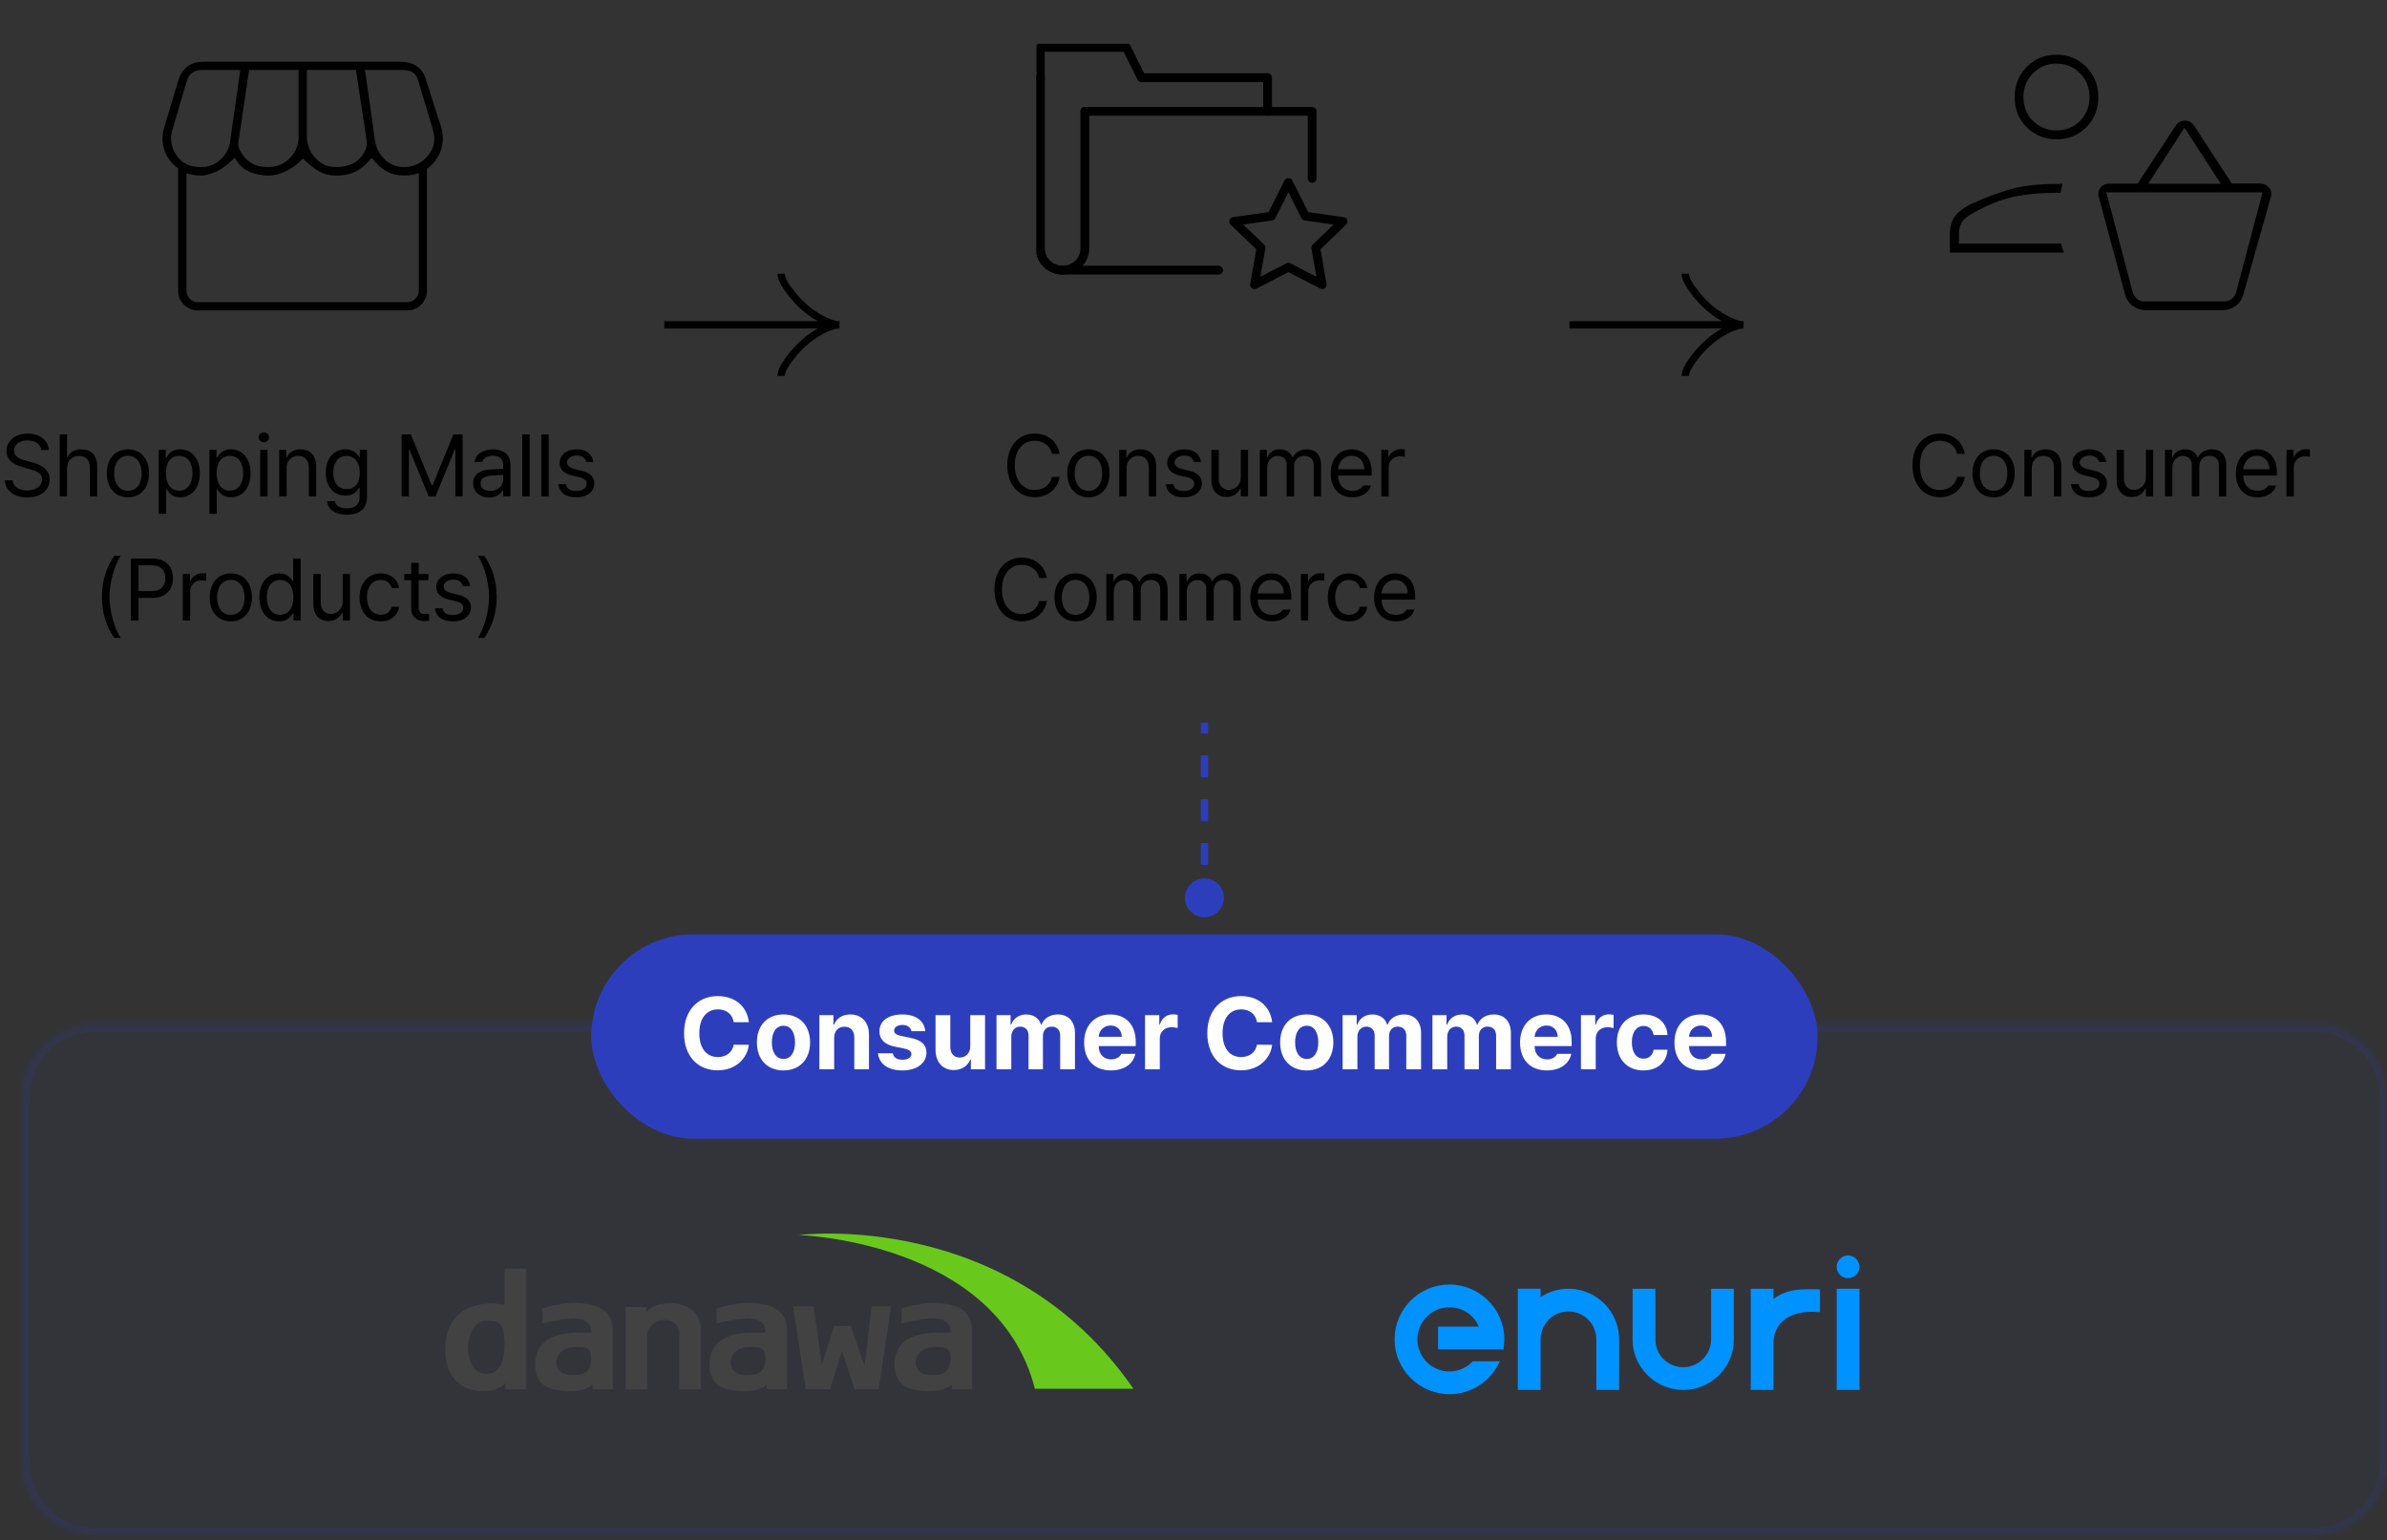 <svg width="327" height="211" viewBox="0 0 327 211" fill="none" xmlns="http://www.w3.org/2000/svg">
<rect x="0" y="0" width="327" height="211" fill="#333333" stroke="none"/>
<g clip-path="url(#clip0_71_63)">
<mask id="mask0_71_63" style="mask-type:luminance" maskUnits="userSpaceOnUse" x="16" y="0" width="50" height="50">
<path d="M66 0H16V50H66V0Z" fill="white"/>
</mask>
<g mask="url(#mask0_71_63)">
<path d="M27.153 41.403H55.736C56.18 41.403 56.555 41.25 56.889 40.945C57.222 40.639 57.375 40.25 57.375 39.778V23.723C57.097 23.82 56.791 23.903 56.43 23.959C56.069 24.014 55.708 24.042 55.333 24.042C54.444 24.042 53.653 23.848 52.944 23.459C52.236 23.07 51.555 22.445 50.903 21.598C50.389 22.306 49.75 22.903 48.972 23.361C48.194 23.82 47.194 24.056 45.972 24.056C45.153 24.056 44.403 23.861 43.708 23.473C43.014 23.084 42.278 22.5 41.486 21.709C40.778 22.486 39.986 23.084 39.139 23.473C38.291 23.861 37.486 24.056 36.75 24.056C35.903 24.056 35.069 23.889 34.25 23.57C33.43 23.25 32.736 22.598 32.166 21.611C31.041 22.695 30.083 23.375 29.291 23.653C28.5 23.931 27.93 24.056 27.583 24.056C27.208 24.056 26.847 24.028 26.514 23.973C26.18 23.917 25.847 23.848 25.541 23.736V39.792C25.541 40.264 25.708 40.653 26.028 40.959C26.347 41.264 26.736 41.417 27.18 41.417M55.333 22.889C56.653 22.889 57.75 22.375 58.625 21.334C59.5 20.292 59.708 19.07 59.264 17.639L57.278 11.014C57.139 10.5 56.889 10.139 56.541 9.917C56.18 9.695 55.722 9.584 55.139 9.584H50L51.375 19.278C51.541 20.292 52 21.153 52.722 21.848C53.458 22.542 54.333 22.889 55.347 22.889M27.569 22.889C28.583 22.889 29.472 22.542 30.222 21.848C30.972 21.153 31.416 20.292 31.541 19.278L32.916 9.584H27.722C27.139 9.584 26.68 9.709 26.319 9.973C25.958 10.236 25.722 10.611 25.583 11.125L23.653 17.653C23.25 18.917 23.403 20.098 24.139 21.223C24.875 22.348 26.014 22.903 27.583 22.903M36.68 22.889C37.903 22.889 38.916 22.486 39.708 21.667C40.5 20.848 40.903 19.861 40.903 18.709V9.584H34.125L32.653 19.528C32.583 20.139 32.903 20.848 33.625 21.667C34.333 22.486 35.361 22.889 36.68 22.889ZM45.958 22.889C47.416 22.889 48.528 22.5 49.264 21.723C50.014 20.945 50.333 20.139 50.236 19.32L48.764 9.584H42.041V18.709C42.041 19.834 42.43 20.806 43.194 21.639C43.958 22.473 44.889 22.889 45.972 22.889M58.486 23.153V39.778C58.486 40.556 58.222 41.209 57.694 41.736C57.166 42.264 56.514 42.528 55.736 42.528H27.153C26.375 42.528 25.722 42.264 25.194 41.736C24.666 41.209 24.403 40.556 24.403 39.778V23.056C23.486 22.403 22.861 21.584 22.514 20.556C22.18 19.542 22.18 18.486 22.514 17.389L24.444 10.959C24.722 10.111 25.139 9.487 25.722 9.07C26.305 8.653 27.014 8.459 27.861 8.459H54.861C55.708 8.459 56.444 8.653 57.055 9.042C57.666 9.431 58.097 10.042 58.333 10.848L60.416 17.375C60.75 18.459 60.75 19.528 60.389 20.584C60.028 21.639 59.389 22.486 58.472 23.139" fill="black"/>
</g>
</g>
<path d="M5.65 61.648C5.562 60.816 4.789 60.336 3.775 60.336C2.65 60.336 1.918 60.922 1.912 61.73C1.918 62.621 2.908 62.955 3.553 63.113L4.396 63.348C5.305 63.582 6.799 64.103 6.799 65.691C6.799 67.074 5.686 68.147 3.717 68.152C1.889 68.147 0.758 67.203 0.658 65.797H1.736C1.824 66.746 2.709 67.197 3.717 67.191C4.889 67.197 5.768 66.594 5.768 65.668C5.768 64.842 4.982 64.525 4.092 64.273L3.049 63.992C1.719 63.605 0.887 62.926 0.893 61.777C0.887 60.342 2.164 59.398 3.811 59.398C5.457 59.398 6.641 60.359 6.682 61.648H5.65ZM9.189 64.18V68H8.182V59.516H9.189V62.633H9.271C9.57 61.977 10.139 61.555 11.146 61.555C12.447 61.555 13.315 62.322 13.315 63.957V68H12.307V64.027C12.307 63.025 11.756 62.457 10.842 62.457C9.893 62.457 9.189 63.078 9.189 64.18ZM17.533 68.129C15.799 68.135 14.627 66.822 14.627 64.848C14.627 62.861 15.799 61.555 17.533 61.555C19.262 61.555 20.422 62.861 20.416 64.848C20.422 66.822 19.262 68.135 17.533 68.129ZM15.635 64.848C15.641 66.119 16.238 67.238 17.533 67.238C18.816 67.238 19.408 66.119 19.408 64.848C19.408 63.582 18.816 62.445 17.533 62.445C16.238 62.445 15.641 63.582 15.635 64.848ZM21.74 70.391V61.637H22.713V62.645H22.83C23.047 62.305 23.434 61.555 24.67 61.555C26.27 61.555 27.377 62.82 27.377 64.836C27.377 66.857 26.27 68.135 24.682 68.129C23.469 68.135 23.047 67.379 22.83 67.027H22.748V70.391H21.74ZM22.725 64.812C22.73 66.242 23.369 67.227 24.541 67.227C25.748 67.227 26.369 66.166 26.369 64.812C26.369 63.482 25.766 62.457 24.541 62.457C23.352 62.457 22.73 63.4 22.725 64.812ZM28.689 70.391V61.637H29.662V62.645H29.779C29.996 62.305 30.383 61.555 31.619 61.555C33.219 61.555 34.326 62.82 34.326 64.836C34.326 66.857 33.219 68.135 31.631 68.129C30.418 68.135 29.996 67.379 29.779 67.027H29.697V70.391H28.689ZM29.674 64.812C29.68 66.242 30.318 67.227 31.49 67.227C32.697 67.227 33.318 66.166 33.318 64.812C33.318 63.482 32.715 62.457 31.49 62.457C30.301 62.457 29.68 63.4 29.674 64.812ZM35.639 68V61.637H36.647V68H35.639ZM35.44 59.914C35.434 59.539 35.756 59.24 36.143 59.246C36.529 59.24 36.852 59.539 36.857 59.914C36.852 60.283 36.529 60.582 36.143 60.582C35.756 60.582 35.434 60.283 35.44 59.914ZM39.26 64.18V68H38.252V61.637H39.225V62.633H39.307C39.605 61.982 40.203 61.555 41.17 61.555C42.459 61.555 43.32 62.34 43.315 63.957V68H42.307V64.027C42.307 63.043 41.768 62.457 40.865 62.457C39.94 62.457 39.26 63.078 39.26 64.18ZM47.51 70.519C45.969 70.519 44.926 69.846 44.815 68.668H45.869C46.004 69.318 46.607 69.641 47.51 69.641C48.6 69.641 49.268 69.166 49.268 68.117V66.828H49.185C48.969 67.18 48.565 67.9 47.334 67.906C45.787 67.9 44.627 66.734 44.627 64.731C44.627 62.773 45.746 61.555 47.346 61.555C48.582 61.555 48.98 62.305 49.209 62.645H49.291V61.637H50.275V68.176C50.27 69.816 49.062 70.519 47.51 70.519ZM45.647 64.766C45.647 66.084 46.268 67.004 47.475 67.004C48.641 67.004 49.285 66.166 49.291 64.766C49.285 63.4 48.658 62.457 47.475 62.457C46.25 62.457 45.647 63.482 45.647 64.766ZM55.022 59.516H56.287L59.147 66.5H59.252L62.111 59.516H63.377V68H62.381V61.59H62.299L59.662 68H58.725L56.088 61.59H56.018V68H55.022V59.516ZM64.818 66.195C64.818 64.736 66.107 64.402 67.209 64.32C67.619 64.291 68.644 64.232 68.932 64.227V63.711C68.932 62.902 68.451 62.434 67.49 62.434C66.688 62.434 66.201 62.803 66.061 63.289H65.006C65.135 62.264 66.131 61.555 67.537 61.555C68.369 61.555 69.934 61.801 69.928 63.805V68H68.932V67.133H68.885C68.674 67.561 68.094 68.147 66.986 68.152C65.779 68.147 64.818 67.438 64.818 66.195ZM65.826 66.242C65.832 66.916 66.389 67.256 67.162 67.25C68.299 67.256 68.932 66.494 68.932 65.691V65.053C68.633 65.07 67.631 65.147 67.326 65.164C66.412 65.223 65.832 65.545 65.826 66.242ZM72.553 59.516V68H71.545V59.516H72.553ZM75.166 59.516V68H74.158V59.516H75.166ZM80.311 63.289C80.17 62.762 79.766 62.416 79.022 62.41C78.236 62.416 77.68 62.838 77.674 63.371C77.68 63.793 78.019 64.08 78.764 64.262L79.713 64.496C80.85 64.766 81.406 65.334 81.412 66.219C81.406 67.32 80.51 68.135 78.916 68.129C77.486 68.135 76.637 67.496 76.467 66.336H77.522C77.639 66.957 78.09 67.256 78.893 67.25C79.801 67.256 80.369 66.875 80.369 66.277C80.369 65.826 80.047 65.533 79.326 65.363L78.365 65.141C77.258 64.883 76.666 64.279 76.666 63.43C76.666 62.34 77.621 61.555 79.022 61.555C80.34 61.555 81.166 62.258 81.295 63.289H80.311ZM13.959 81.766C13.971 79.557 14.568 77.717 15.646 76.152H16.537C15.746 77.307 15.008 79.68 15.002 81.766C15.008 83.857 15.746 86.225 16.537 87.391H15.646C14.568 85.82 13.971 83.981 13.959 81.766ZM17.92 85V76.516H20.803C22.789 76.516 23.697 77.699 23.697 79.211C23.697 80.717 22.789 81.918 20.814 81.918H18.975V85H17.92ZM18.975 80.981H20.768C22.121 80.981 22.648 80.219 22.654 79.211C22.648 78.197 22.121 77.453 20.756 77.453H18.975V80.981ZM25.045 85V78.637H26.018V79.609H26.088C26.316 78.965 26.979 78.537 27.729 78.531C27.881 78.537 28.139 78.543 28.256 78.555V79.574C28.18 79.557 27.91 79.504 27.646 79.504C26.732 79.504 26.053 80.137 26.053 80.992V85H25.045ZM31.631 85.129C29.896 85.135 28.725 83.822 28.725 81.848C28.725 79.861 29.896 78.555 31.631 78.555C33.359 78.555 34.52 79.861 34.514 81.848C34.52 83.822 33.359 85.135 31.631 85.129ZM29.732 81.848C29.738 83.119 30.336 84.238 31.631 84.238C32.914 84.238 33.506 83.119 33.506 81.848C33.506 80.582 32.914 79.445 31.631 79.445C30.336 79.445 29.738 80.582 29.732 81.848ZM38.24 85.129C36.652 85.135 35.533 83.857 35.533 81.836C35.533 79.82 36.652 78.555 38.252 78.555C39.488 78.555 39.875 79.305 40.092 79.644H40.162V76.516H41.182V85H40.197V84.027H40.092C39.869 84.379 39.453 85.135 38.24 85.129ZM36.553 81.812C36.553 83.166 37.174 84.227 38.381 84.227C39.547 84.227 40.191 83.242 40.197 81.812C40.191 80.4 39.565 79.457 38.381 79.457C37.156 79.457 36.553 80.482 36.553 81.812ZM46.947 82.387V78.637H47.943V85H46.947V83.922H46.877C46.578 84.566 45.945 85.082 44.99 85.082C43.783 85.082 42.922 84.297 42.928 82.68V78.637H43.935V82.609C43.935 83.523 44.504 84.115 45.318 84.109C46.039 84.115 46.941 83.576 46.947 82.387ZM52.162 85.129C50.357 85.135 49.256 83.758 49.256 81.848C49.256 79.914 50.41 78.555 52.139 78.555C53.492 78.555 54.512 79.357 54.67 80.559H53.662C53.516 79.978 53.012 79.445 52.162 79.445C51.025 79.445 50.27 80.383 50.264 81.812C50.27 83.283 51.008 84.227 52.162 84.227C52.912 84.227 53.486 83.822 53.662 83.125H54.67C54.512 84.262 53.574 85.135 52.162 85.129ZM58.69 78.637V79.481H57.353V83.172C57.348 83.986 57.758 84.121 58.185 84.121C58.367 84.121 58.637 84.103 58.783 84.098V85.035C58.625 85.059 58.379 85.082 58.08 85.082C57.23 85.082 56.34 84.555 56.334 83.43V79.481H55.373V78.637H56.334V77.113H57.353V78.637H58.69ZM63.412 80.289C63.272 79.762 62.867 79.416 62.123 79.41C61.338 79.416 60.781 79.838 60.775 80.371C60.781 80.793 61.121 81.08 61.865 81.262L62.815 81.496C63.951 81.766 64.508 82.334 64.514 83.219C64.508 84.32 63.611 85.135 62.018 85.129C60.588 85.135 59.738 84.496 59.568 83.336H60.623C60.74 83.957 61.191 84.256 61.994 84.25C62.902 84.256 63.471 83.875 63.471 83.277C63.471 82.826 63.148 82.533 62.428 82.363L61.467 82.141C60.359 81.883 59.768 81.279 59.768 80.43C59.768 79.34 60.723 78.555 62.123 78.555C63.441 78.555 64.268 79.258 64.397 80.289H63.412ZM68.041 81.766C68.029 83.981 67.432 85.82 66.353 87.391H65.463C66.254 86.225 66.992 83.857 66.998 81.766C66.992 79.68 66.254 77.307 65.463 76.152H66.353C67.432 77.717 68.029 79.557 68.041 81.766Z" fill="black"/>
<g clip-path="url(#clip1_71_63)">
<path d="M107 37.5C107 38.242 107.733 39.35 108.475 40.28C109.429 41.48 110.569 42.527 111.876 43.326C112.856 43.925 114.044 44.5 115 44.5M115 44.5C114.044 44.5 112.855 45.075 111.876 45.674C110.569 46.474 109.429 47.521 108.475 48.719C107.733 49.65 107 50.76 107 51.5M115 44.5L91 44.5" stroke="black"/>
</g>
<path d="M176.5 25L178.817 29.609L184 30.348L180.25 33.935L181.136 39L176.5 36.61L171.864 39L172.75 33.935L169 30.348L174.181 29.609L176.5 25Z" stroke="black" stroke-width="1.2" stroke-linecap="round" stroke-linejoin="round"/>
<g clip-path="url(#clip2_71_63)">
<path d="M166.95 37.01H145.566" stroke="black" stroke-width="1.2" stroke-linecap="round" stroke-linejoin="round"/>
<path d="M148.616 15.255H179.751V24.441" stroke="black" stroke-width="1.2" stroke-linecap="round" stroke-linejoin="round"/>
<path d="M145.566 37.01C143.881 37.01 142.515 35.688 142.515 34.057V10.639" stroke="black" stroke-width="1.2" stroke-linecap="round" stroke-linejoin="round"/>
<path d="M148.616 15.255V34.057C148.616 35.688 147.25 37.01 145.566 37.01C143.881 37.01 142.515 35.688 142.515 34.057V10.639" stroke="black" stroke-width="1.2" stroke-linecap="round" stroke-linejoin="round"/>
<path d="M142.515 10.639V6.499H154.306L156.365 10.639H173.65V15.255" stroke="black" stroke-width="1.2" stroke-linecap="round" stroke-linejoin="round"/>
</g>
<path d="M144.111 62.188C143.865 61.016 142.863 60.383 141.744 60.383C140.209 60.383 139.02 61.566 139.014 63.758C139.02 65.943 140.209 67.127 141.744 67.133C142.863 67.127 143.859 66.5 144.111 65.34H145.166C144.861 67.074 143.467 68.117 141.744 68.117C139.564 68.117 137.988 66.441 137.994 63.758C137.988 61.074 139.564 59.398 141.744 59.398C143.461 59.398 144.85 60.424 145.166 62.188H144.111ZM149.115 68.129C147.381 68.135 146.209 66.822 146.209 64.848C146.209 62.861 147.381 61.555 149.115 61.555C150.844 61.555 152.004 62.861 151.998 64.848C152.004 66.822 150.844 68.135 149.115 68.129ZM147.217 64.848C147.223 66.119 147.82 67.238 149.115 67.238C150.398 67.238 150.99 66.119 150.99 64.848C150.99 63.582 150.398 62.445 149.115 62.445C147.82 62.445 147.223 63.582 147.217 64.848ZM154.33 64.18V68H153.322V61.637H154.295V62.633H154.377C154.676 61.982 155.273 61.555 156.24 61.555C157.529 61.555 158.391 62.34 158.385 63.957V68H157.377V64.027C157.377 63.043 156.838 62.457 155.936 62.457C155.01 62.457 154.33 63.078 154.33 64.18ZM163.541 63.289C163.4 62.762 162.996 62.416 162.252 62.41C161.467 62.416 160.91 62.838 160.904 63.371C160.91 63.793 161.25 64.08 161.994 64.262L162.943 64.496C164.08 64.766 164.637 65.334 164.643 66.219C164.637 67.32 163.74 68.135 162.146 68.129C160.717 68.135 159.867 67.496 159.697 66.336H160.752C160.869 66.957 161.32 67.256 162.123 67.25C163.031 67.256 163.6 66.875 163.6 66.277C163.6 65.826 163.277 65.533 162.557 65.363L161.596 65.141C160.488 64.883 159.896 64.279 159.896 63.43C159.896 62.34 160.852 61.555 162.252 61.555C163.57 61.555 164.396 62.258 164.525 63.289H163.541ZM169.975 65.387V61.637H170.971V68H169.975V66.922H169.904C169.605 67.566 168.973 68.082 168.018 68.082C166.811 68.082 165.949 67.297 165.955 65.68V61.637H166.963V65.609C166.963 66.523 167.531 67.115 168.346 67.109C169.066 67.115 169.969 66.576 169.975 65.387ZM172.588 68V61.637H173.561V62.633H173.643C173.906 61.953 174.521 61.555 175.354 61.555C176.186 61.555 176.754 61.953 177.053 62.633H177.123C177.445 61.977 178.119 61.555 179.033 61.555C180.164 61.555 180.979 62.246 180.979 63.746V68H179.971V63.758C179.965 62.82 179.379 62.457 178.682 62.457C177.797 62.457 177.293 63.055 177.287 63.863V68H176.268V63.652C176.273 62.938 175.758 62.457 175.025 62.457C174.264 62.457 173.596 63.102 173.596 64.027V68H172.588ZM185.268 68.129C183.428 68.135 182.291 66.822 182.291 64.871C182.291 62.914 183.445 61.555 185.174 61.555C186.51 61.555 187.922 62.375 187.916 64.731V65.152H183.299C183.352 66.5 184.137 67.238 185.268 67.238C186.029 67.238 186.51 66.904 186.744 66.512H187.822C187.523 67.478 186.58 68.135 185.268 68.129ZM183.305 64.297H186.896C186.891 63.236 186.223 62.445 185.174 62.445C184.072 62.445 183.375 63.312 183.305 64.297ZM189.229 68V61.637H190.201V62.609H190.271C190.5 61.965 191.162 61.537 191.912 61.531C192.064 61.537 192.322 61.543 192.439 61.555V62.574C192.363 62.557 192.094 62.504 191.83 62.504C190.916 62.504 190.236 63.137 190.236 63.992V68H189.229ZM142.354 79.188C142.107 78.016 141.105 77.383 139.986 77.383C138.451 77.383 137.262 78.566 137.256 80.758C137.262 82.943 138.451 84.127 139.986 84.133C141.105 84.127 142.102 83.5 142.354 82.34H143.408C143.104 84.074 141.709 85.117 139.986 85.117C137.807 85.117 136.23 83.441 136.236 80.758C136.23 78.074 137.807 76.398 139.986 76.398C141.703 76.398 143.092 77.424 143.408 79.188H142.354ZM147.357 85.129C145.623 85.135 144.451 83.822 144.451 81.848C144.451 79.861 145.623 78.555 147.357 78.555C149.086 78.555 150.246 79.861 150.24 81.848C150.246 83.822 149.086 85.135 147.357 85.129ZM145.459 81.848C145.465 83.119 146.062 84.238 147.357 84.238C148.641 84.238 149.232 83.119 149.232 81.848C149.232 80.582 148.641 79.445 147.357 79.445C146.062 79.445 145.465 80.582 145.459 81.848ZM151.564 85V78.637H152.537V79.633H152.619C152.883 78.953 153.498 78.555 154.33 78.555C155.162 78.555 155.73 78.953 156.029 79.633H156.1C156.422 78.977 157.096 78.555 158.01 78.555C159.141 78.555 159.955 79.246 159.955 80.746V85H158.947V80.758C158.941 79.82 158.355 79.457 157.658 79.457C156.773 79.457 156.27 80.055 156.264 80.863V85H155.244V80.652C155.25 79.938 154.734 79.457 154.002 79.457C153.24 79.457 152.572 80.102 152.572 81.027V85H151.564ZM161.572 85V78.637H162.545V79.633H162.627C162.891 78.953 163.506 78.555 164.338 78.555C165.17 78.555 165.738 78.953 166.037 79.633H166.107C166.43 78.977 167.104 78.555 168.018 78.555C169.148 78.555 169.963 79.246 169.963 80.746V85H168.955V80.758C168.949 79.82 168.363 79.457 167.666 79.457C166.781 79.457 166.277 80.055 166.271 80.863V85H165.252V80.652C165.258 79.938 164.742 79.457 164.01 79.457C163.248 79.457 162.58 80.102 162.58 81.027V85H161.572ZM174.252 85.129C172.412 85.135 171.275 83.822 171.275 81.871C171.275 79.914 172.43 78.555 174.158 78.555C175.494 78.555 176.906 79.375 176.9 81.731V82.152H172.283C172.336 83.5 173.121 84.238 174.252 84.238C175.014 84.238 175.494 83.904 175.729 83.512H176.807C176.508 84.478 175.564 85.135 174.252 85.129ZM172.289 81.297H175.881C175.875 80.236 175.207 79.445 174.158 79.445C173.057 79.445 172.359 80.312 172.289 81.297ZM178.213 85V78.637H179.186V79.609H179.256C179.484 78.965 180.146 78.537 180.896 78.531C181.049 78.537 181.307 78.543 181.424 78.555V79.574C181.348 79.557 181.078 79.504 180.814 79.504C179.9 79.504 179.221 80.137 179.221 80.992V85H178.213ZM184.799 85.129C182.994 85.135 181.893 83.758 181.893 81.848C181.893 79.914 183.047 78.555 184.775 78.555C186.129 78.555 187.148 79.357 187.307 80.559H186.299C186.152 79.978 185.648 79.445 184.799 79.445C183.662 79.445 182.906 80.383 182.9 81.812C182.906 83.283 183.645 84.227 184.799 84.227C185.549 84.227 186.123 83.822 186.299 83.125H187.307C187.148 84.262 186.211 85.135 184.799 85.129ZM191.221 85.129C189.381 85.135 188.244 83.822 188.244 81.871C188.244 79.914 189.398 78.555 191.127 78.555C192.463 78.555 193.875 79.375 193.869 81.731V82.152H189.252C189.305 83.5 190.09 84.238 191.221 84.238C191.982 84.238 192.463 83.904 192.697 83.512H193.775C193.477 84.478 192.533 85.135 191.221 85.129ZM189.258 81.297H192.85C192.844 80.236 192.176 79.445 191.127 79.445C190.025 79.445 189.328 80.312 189.258 81.297Z" fill="black"/>
<g clip-path="url(#clip3_71_63)">
<path d="M230.86 37.5C230.86 38.242 231.593 39.35 232.335 40.28C233.289 41.48 234.429 42.527 235.736 43.326C236.716 43.925 237.904 44.5 238.86 44.5M238.86 44.5C237.904 44.5 236.715 45.075 235.736 45.674C234.429 46.474 233.289 47.521 232.335 48.719C231.593 49.65 230.86 50.76 230.86 51.5M238.86 44.5L214.86 44.5" stroke="black"/>
</g>
<path d="M281.722 17.868C282.997 17.868 284.065 17.443 284.941 16.563C285.816 15.697 286.246 14.604 286.246 13.284C286.246 11.963 285.816 10.916 284.941 10.035C284.065 9.155 282.997 8.714 281.722 8.714C280.446 8.714 279.378 9.155 278.503 10.035C277.628 10.916 277.197 11.993 277.197 13.284C277.197 14.574 277.628 15.697 278.503 16.563C279.378 17.428 280.446 17.868 281.722 17.868ZM267.125 34.566V31.971C267.125 31.014 267.362 30.225 267.837 29.603C268.312 28.98 269.009 28.449 269.914 28.009C271.902 27.098 273.756 26.384 275.462 25.914C277.168 25.443 279.259 25.2 281.722 25.2H282.137C282.271 25.2 282.404 25.185 282.552 25.14C282.478 25.398 282.419 25.61 282.389 25.808C282.36 25.99 282.315 26.187 282.285 26.415H281.737C279.452 26.415 277.45 26.612 275.744 26.991C274.038 27.371 272.287 28.069 270.522 29.071C269.647 29.512 269.068 29.967 268.786 30.422C268.505 30.878 268.356 31.409 268.356 32.001V33.383H282.36C282.389 33.565 282.449 33.762 282.523 33.99C282.597 34.217 282.671 34.415 282.745 34.597H267.125V34.566ZM281.722 19.083C280.105 19.083 278.755 18.536 277.642 17.443C276.545 16.35 275.996 14.969 275.996 13.299C275.996 11.629 276.545 10.293 277.642 9.17C278.74 8.062 280.09 7.5 281.722 7.5C283.353 7.5 284.689 8.046 285.801 9.17C286.899 10.278 287.448 11.644 287.448 13.299C287.448 14.954 286.899 16.35 285.801 17.443C284.703 18.536 283.353 19.083 281.722 19.083Z" fill="black"/>
<path d="M294.29 25.173H304.226L299.258 17.499L294.29 25.173ZM293.8 41.292H304.717C305.119 41.292 305.461 41.171 305.759 40.929C306.056 40.688 306.249 40.37 306.353 39.962L309.953 26.352H288.549L292.148 39.962C292.253 40.37 292.461 40.688 292.743 40.929C293.026 41.171 293.383 41.292 293.785 41.292M294.023 42.5C293.338 42.5 292.729 42.304 292.193 41.926C291.658 41.549 291.315 41.02 291.122 40.355L287.523 27.031C287.374 26.563 287.448 26.125 287.731 25.732C288.013 25.355 288.415 25.158 288.95 25.158H292.833L298.068 17.197C298.247 16.94 298.44 16.774 298.649 16.668C298.857 16.563 299.08 16.532 299.333 16.532C299.586 16.532 299.809 16.593 300.017 16.699C300.225 16.804 300.404 17.001 300.597 17.242L305.729 25.143H309.611C310.132 25.143 310.548 25.34 310.846 25.717C311.158 26.095 311.232 26.533 311.084 27.016L307.32 40.34C307.142 41.005 306.785 41.518 306.249 41.911C305.714 42.304 305.119 42.485 304.464 42.485H294.037L294.023 42.5Z" fill="black"/>
<path d="M268.111 62.188C267.865 61.016 266.863 60.383 265.744 60.383C264.209 60.383 263.02 61.566 263.014 63.758C263.02 65.943 264.209 67.127 265.744 67.133C266.863 67.127 267.859 66.5 268.111 65.34H269.166C268.861 67.074 267.467 68.117 265.744 68.117C263.564 68.117 261.988 66.441 261.994 63.758C261.988 61.074 263.564 59.398 265.744 59.398C267.461 59.398 268.85 60.424 269.166 62.188H268.111ZM273.115 68.129C271.381 68.135 270.209 66.822 270.209 64.848C270.209 62.861 271.381 61.555 273.115 61.555C274.844 61.555 276.004 62.861 275.998 64.848C276.004 66.822 274.844 68.135 273.115 68.129ZM271.217 64.848C271.223 66.119 271.82 67.238 273.115 67.238C274.398 67.238 274.99 66.119 274.99 64.848C274.99 63.582 274.398 62.445 273.115 62.445C271.82 62.445 271.223 63.582 271.217 64.848ZM278.33 64.18V68H277.322V61.637H278.295V62.633H278.377C278.676 61.982 279.273 61.555 280.24 61.555C281.529 61.555 282.391 62.34 282.385 63.957V68H281.377V64.027C281.377 63.043 280.838 62.457 279.936 62.457C279.01 62.457 278.33 63.078 278.33 64.18ZM287.541 63.289C287.4 62.762 286.996 62.416 286.252 62.41C285.467 62.416 284.91 62.838 284.904 63.371C284.91 63.793 285.25 64.08 285.994 64.262L286.943 64.496C288.08 64.766 288.637 65.334 288.643 66.219C288.637 67.32 287.74 68.135 286.146 68.129C284.717 68.135 283.867 67.496 283.697 66.336H284.752C284.869 66.957 285.32 67.256 286.123 67.25C287.031 67.256 287.6 66.875 287.6 66.277C287.6 65.826 287.277 65.533 286.557 65.363L285.596 65.141C284.488 64.883 283.896 64.279 283.896 63.43C283.896 62.34 284.852 61.555 286.252 61.555C287.57 61.555 288.396 62.258 288.525 63.289H287.541ZM293.975 65.387V61.637H294.971V68H293.975V66.922H293.904C293.605 67.566 292.973 68.082 292.018 68.082C290.811 68.082 289.949 67.297 289.955 65.68V61.637H290.963V65.609C290.963 66.523 291.531 67.115 292.346 67.109C293.066 67.115 293.969 66.576 293.975 65.387ZM296.588 68V61.637H297.561V62.633H297.643C297.906 61.953 298.521 61.555 299.354 61.555C300.186 61.555 300.754 61.953 301.053 62.633H301.123C301.445 61.977 302.119 61.555 303.033 61.555C304.164 61.555 304.979 62.246 304.979 63.746V68H303.971V63.758C303.965 62.82 303.379 62.457 302.682 62.457C301.797 62.457 301.293 63.055 301.287 63.863V68H300.268V63.652C300.273 62.938 299.758 62.457 299.025 62.457C298.264 62.457 297.596 63.102 297.596 64.027V68H296.588ZM309.268 68.129C307.428 68.135 306.291 66.822 306.291 64.871C306.291 62.914 307.445 61.555 309.174 61.555C310.51 61.555 311.922 62.375 311.916 64.731V65.152H307.299C307.352 66.5 308.137 67.238 309.268 67.238C310.029 67.238 310.51 66.904 310.744 66.512H311.822C311.523 67.478 310.58 68.135 309.268 68.129ZM307.305 64.297H310.896C310.891 63.236 310.223 62.445 309.174 62.445C308.072 62.445 307.375 63.312 307.305 64.297ZM313.229 68V61.637H314.201V62.609H314.271C314.5 61.965 315.162 61.537 315.912 61.531C316.064 61.537 316.322 61.543 316.439 61.555V62.574C316.363 62.557 316.094 62.504 315.83 62.504C314.916 62.504 314.236 63.137 314.236 63.992V68H313.229Z" fill="black"/>
<mask id="path-16-inside-1_71_63" fill="white">
<path fill-rule="evenodd" clip-rule="evenodd" d="M167.297 131.071C166.098 129.643 163.902 129.643 162.703 131.071L155.283 139.906C155.167 140.044 155.066 140.188 154.979 140.335H13C7.477 140.335 3 144.812 3 150.335V200.335C3 205.858 7.477 210.335 13 210.335H317C322.523 210.335 327 205.858 327 200.335V150.335C327 144.812 322.523 140.335 317 140.335H175.021C174.934 140.188 174.833 140.044 174.717 139.906L167.297 131.071Z"/>
</mask>
<path fill-rule="evenodd" clip-rule="evenodd" d="M167.297 131.071C166.098 129.643 163.902 129.643 162.703 131.071L155.283 139.906C155.167 140.044 155.066 140.188 154.979 140.335H13C7.477 140.335 3 144.812 3 150.335V200.335C3 205.858 7.477 210.335 13 210.335H317C322.523 210.335 327 205.858 327 200.335V150.335C327 144.812 322.523 140.335 317 140.335H175.021C174.934 140.188 174.833 140.044 174.717 139.906L167.297 131.071Z" fill="#2D3EBD" fill-opacity="0.05"/>
<path d="M162.703 131.071L161.937 130.428L161.937 130.428L162.703 131.071ZM167.297 131.071L168.063 130.428L168.063 130.428L167.297 131.071ZM155.283 139.906L156.049 140.549L156.049 140.549L155.283 139.906ZM154.979 140.335V141.335H155.552L155.842 140.841L154.979 140.335ZM175.021 140.335L174.158 140.841L174.448 141.335H175.021V140.335ZM174.717 139.906L173.951 140.549L173.951 140.549L174.717 139.906ZM163.468 131.714C164.268 130.762 165.732 130.762 166.532 131.714L168.063 130.428C166.465 128.524 163.535 128.524 161.937 130.428L163.468 131.714ZM156.049 140.549L163.468 131.714L161.937 130.428L154.517 139.263L156.049 140.549ZM155.842 140.841C155.9 140.743 155.968 140.645 156.049 140.549L154.517 139.263C154.365 139.443 154.232 139.633 154.117 139.829L155.842 140.841ZM13 141.335H154.979V139.335H13V141.335ZM4 150.335C4 145.364 8.029 141.335 13 141.335V139.335C6.925 139.335 2 144.26 2 150.335H4ZM4 200.335V150.335H2V200.335H4ZM13 209.335C8.029 209.335 4 205.306 4 200.335H2C2 206.41 6.925 211.335 13 211.335V209.335ZM317 209.335H13V211.335H317V209.335ZM326 200.335C326 205.306 321.971 209.335 317 209.335V211.335C323.075 211.335 328 206.41 328 200.335H326ZM326 150.335V200.335H328V150.335H326ZM317 141.335C321.971 141.335 326 145.364 326 150.335H328C328 144.26 323.075 139.335 317 139.335V141.335ZM175.021 141.335H317V139.335H175.021V141.335ZM173.951 140.549C174.032 140.645 174.1 140.743 174.158 140.841L175.883 139.829C175.768 139.633 175.635 139.443 175.483 139.263L173.951 140.549ZM166.532 131.714L173.951 140.549L175.483 139.263L168.063 130.428L166.532 131.714Z" fill="#2D3EBD" fill-opacity="0.15" mask="url(#path-16-inside-1_71_63)"/>
<path d="M253.168 175.114C254.028 175.114 254.725 174.417 254.725 173.557C254.725 172.697 254.028 172 253.168 172C252.308 172 251.611 172.697 251.611 173.557C251.611 174.417 252.308 175.114 253.168 175.114Z" fill="#0092FF"/>
<path d="M254.725 176.559H251.611V190.418H254.725V176.559Z" fill="#0092FF"/>
<path d="M249.058 176.639C245.635 176.49 244.245 176.974 242.949 177.972V176.559H239.835V190.418H242.949V184.068C242.949 183.198 243.167 181.958 244.21 180.993C245.264 180.017 246.931 179.589 249.032 179.751L249.318 179.764V176.652L249.058 176.639Z" fill="#0092FF"/>
<path d="M205.901 181.858C205.145 178.452 202.059 175.978 198.565 175.978C194.422 175.978 191.049 179.347 191.049 183.491C191.049 187.635 194.422 191 198.565 191C201.446 191 204.111 189.317 205.352 186.711L205.456 186.493H201.769L201.724 186.54C200.886 187.41 199.763 187.888 198.562 187.888C196.137 187.888 194.165 185.916 194.165 183.491C194.165 181.066 196.137 179.092 198.562 179.092C200.31 179.092 201.901 180.148 202.595 181.741H197.003V184.853H205.957L205.978 184.724C206.046 184.313 206.08 183.897 206.08 183.491C206.08 182.946 206.019 182.396 205.899 181.86L205.901 181.858Z" fill="#0092FF"/>
<path d="M218.686 177.704C217.591 176.982 216.278 176.557 214.867 176.557C213.455 176.557 212.142 176.98 211.047 177.704V176.557H207.933V190.419H211.047V183.487C211.047 181.379 212.758 179.669 214.867 179.669C216.975 179.669 218.686 181.377 218.686 183.487V190.417H221.8V183.487C221.8 181.071 220.562 178.945 218.686 177.704Z" fill="#0092FF"/>
<path d="M237.521 183.487V176.559H234.407V183.488C234.407 185.597 232.696 187.306 230.588 187.306C228.479 187.306 226.768 185.598 226.768 183.488V176.559H223.654V183.487C223.654 185.902 224.892 188.029 226.768 189.269C227.863 189.992 229.176 190.416 230.588 190.416C231.999 190.416 233.312 189.994 234.407 189.269C236.285 188.029 237.521 185.902 237.521 183.487Z" fill="#0092FF"/>
<path d="M69.26 190.327V189.476C69.117 189.638 68.257 190.516 66.542 190.59C65.165 190.65 63.681 190.447 62.35 189.01C61.92 188.547 61.508 187.9 61.305 187.179C61.102 186.458 61 185.654 61 184.771C61 183.708 61.162 182.793 61.481 182.016C61.8 181.24 62.243 180.597 62.807 180.084C63.376 179.571 64.046 179.192 64.823 178.947C65.599 178.702 66.445 178.577 67.36 178.577C67.665 178.577 67.975 178.596 68.289 178.633C68.599 178.67 68.876 178.721 69.121 178.781V173.793H72.084V190.327H69.264H69.26ZM64.111 184.646C64.111 185.742 64.596 188.215 66.542 188.215C68.359 188.215 69.121 186.809 69.121 184.156C69.121 181.05 68.114 180.907 66.792 180.907C64.356 180.907 64.106 184.05 64.106 184.646H64.111Z" fill="#424242"/>
<path d="M81.153 190.327V189.671C80.76 190.147 79.595 190.591 78.241 190.591C76.79 190.591 75.204 190.401 74.307 189.602C73.97 189.301 73.739 188.917 73.573 188.474C73.406 188.035 73.323 187.549 73.323 187.018C73.323 185.543 73.72 182.557 79.378 182.557H80.991V182.289C80.986 181.758 80.626 181.305 80.427 181.138C80.228 180.972 79.974 180.843 79.655 180.75C79.341 180.658 78.953 180.616 78.49 180.616C77.765 180.616 76.059 180.866 74.284 181.314V179.289C74.871 179.068 75.551 178.887 76.323 178.744C77.094 178.601 77.899 178.527 78.731 178.527C79.646 178.527 80.427 178.61 81.084 178.772C81.74 178.934 82.281 179.179 82.701 179.507C83.126 179.83 83.441 180.242 83.644 180.727C83.847 181.217 83.949 181.785 83.949 182.437V190.327H81.148H81.153ZM78.537 184.559C77.076 184.656 76.096 185.64 76.235 186.888C76.35 187.914 77.307 188.395 78.236 188.395C79.433 188.395 80.959 188.395 80.991 186.13C81.014 184.559 80.196 184.448 78.537 184.559Z" fill="#424242"/>
<path d="M105.026 190.327V189.671C104.633 190.147 103.468 190.591 102.114 190.591C100.663 190.591 99.077 190.401 98.181 189.602C97.843 189.301 97.612 188.917 97.446 188.474C97.279 188.035 97.196 187.549 97.196 187.018C97.196 185.543 97.594 182.557 103.251 182.557H104.864V182.289C104.86 181.758 104.499 181.305 104.3 181.138C104.102 180.972 103.847 180.843 103.528 180.75C103.214 180.658 102.826 180.616 102.364 180.616C101.638 180.616 99.932 180.866 98.157 181.314V179.289C98.745 179.068 99.424 178.887 100.196 178.744C100.968 178.601 101.772 178.527 102.604 178.527C103.519 178.527 104.3 178.61 104.957 178.772C105.613 178.934 106.154 179.179 106.574 179.507C107 179.83 107.314 180.242 107.517 180.727C107.721 181.217 107.822 181.785 107.822 182.437V190.327H105.021H105.026ZM102.41 184.559C100.949 184.656 99.969 185.64 100.108 186.888C100.224 187.914 101.18 188.395 102.109 188.395C103.307 188.395 104.832 188.395 104.864 186.13C104.887 184.559 104.069 184.448 102.41 184.559Z" fill="#424242"/>
<path d="M130.374 190.327V189.671C129.981 190.147 128.817 190.591 127.462 190.591C126.011 190.591 124.426 190.401 123.529 189.602C123.191 189.301 122.96 188.917 122.794 188.474C122.628 188.035 122.544 187.549 122.544 187.018C122.544 185.543 122.942 182.557 128.599 182.557H130.213V182.289C130.208 181.758 129.847 181.305 129.649 181.138C129.45 180.972 129.196 180.843 128.877 180.75C128.562 180.658 128.174 180.616 127.712 180.616C126.986 180.616 125.281 180.866 123.506 181.314V179.289C124.093 179.068 124.772 178.887 125.544 178.744C126.316 178.601 127.12 178.527 127.952 178.527C128.867 178.527 129.649 178.61 130.305 178.772C130.961 178.934 131.502 179.179 131.923 179.507C132.348 179.83 132.662 180.242 132.866 180.727C133.069 181.217 133.171 181.785 133.171 182.437V190.327H130.37H130.374ZM127.758 184.559C126.298 184.656 125.318 185.64 125.456 186.888C125.572 187.914 126.529 188.395 127.458 188.395C128.655 188.395 130.18 188.395 130.213 186.13C130.236 184.559 129.417 184.448 127.758 184.559Z" fill="#424242"/>
<path d="M95.745 180.741C95.939 181.226 96.013 181.795 96.013 182.405V190.355H93.055V182.566C93.055 182.566 92.925 180.953 91.224 180.824C89.69 180.708 88.659 182.076 88.659 182.659V190.35H85.696V179.067H88.52V179.825C88.52 179.825 89.334 178.42 92.264 178.554C92.264 178.554 94.899 178.651 95.74 180.736L95.745 180.741Z" fill="#424242"/>
<path d="M120.353 190.337H117.067L115.758 186.352L115.356 185.081L114.954 186.389L113.692 190.341H110.392L108.645 178.961H111.46L112.347 185.317L112.555 187.101L113.05 185.497L114.289 181.661H116.544L117.866 185.474L118.435 187.124L118.666 185.294L119.405 178.961H122.086L120.353 190.341V190.337Z" fill="#424242"/>
<path d="M109.404 169.198C109.404 169.198 136.61 170.007 141.773 190.266H155.274C138.181 165.478 109.404 169.198 109.404 169.198Z" fill="#68C91C"/>
<rect x="81" y="128" width="168" height="28" rx="14" fill="#2D3EBD"/>
<path d="M100.517 140.047C100.353 138.953 99.512 138.29 98.356 138.283C96.818 138.29 95.8 139.466 95.8 141.551C95.8 143.684 96.832 144.812 98.343 144.818C99.471 144.812 100.318 144.196 100.517 143.123L102.595 143.137C102.369 144.969 100.831 146.637 98.315 146.637C95.67 146.637 93.708 144.771 93.708 141.551C93.708 138.317 95.704 136.465 98.315 136.465C100.599 136.465 102.321 137.771 102.595 140.047H100.517ZM107.325 146.65C105.083 146.644 103.682 145.105 103.688 142.809C103.682 140.519 105.083 138.98 107.325 138.98C109.574 138.98 110.969 140.519 110.976 142.809C110.969 145.105 109.574 146.644 107.325 146.65ZM105.739 142.809C105.739 144.107 106.279 145.071 107.339 145.078C108.371 145.071 108.918 144.107 108.911 142.809C108.918 141.503 108.371 140.525 107.339 140.525C106.279 140.525 105.739 141.503 105.739 142.809ZM114.271 142.207V146.5H112.247V139.076H114.175V140.375H114.257C114.592 139.521 115.385 138.98 116.485 138.98C118.037 138.98 119.049 140.04 119.042 141.77V146.5H117.032V142.125C117.025 141.209 116.533 140.662 115.692 140.662C114.852 140.662 114.271 141.229 114.271 142.207ZM124.853 141.277C124.764 140.758 124.312 140.423 123.636 140.416C122.979 140.423 122.48 140.73 122.487 141.182C122.48 141.517 122.74 141.776 123.444 141.92L124.771 142.193C126.213 142.494 126.91 143.137 126.917 144.203C126.91 145.666 125.598 146.644 123.622 146.65C121.619 146.644 120.443 145.748 120.272 144.299H122.31C122.405 144.88 122.877 145.181 123.622 145.188C124.36 145.181 124.853 144.887 124.853 144.408C124.853 144.025 124.538 143.786 123.841 143.643L122.61 143.396C121.195 143.116 120.471 142.392 120.478 141.291C120.471 139.869 121.694 138.98 123.608 138.98C125.481 138.98 126.644 139.869 126.753 141.277H124.853ZM132.919 143.342V139.076H134.942V146.5H133.001V145.16H132.919C132.584 146.021 131.784 146.596 130.663 146.596C129.18 146.596 128.161 145.543 128.161 143.807V139.076H130.185V143.451C130.185 144.333 130.69 144.88 131.483 144.887C132.222 144.88 132.919 144.354 132.919 143.342ZM136.515 146.5V139.076H138.442V140.375H138.524C138.839 139.507 139.591 138.98 140.589 138.98C141.607 138.98 142.366 139.521 142.612 140.375H142.681C142.988 139.534 143.836 138.98 144.923 138.98C146.297 138.98 147.261 139.89 147.261 141.51V146.5H145.237V141.906C145.244 141.059 144.738 140.648 144.075 140.648C143.316 140.648 142.865 141.175 142.872 141.961V146.5H140.903V141.852C140.91 141.12 140.445 140.648 139.755 140.648C139.064 140.648 138.531 141.202 138.538 142.043V146.5H136.515ZM152.183 146.65C149.906 146.644 148.512 145.174 148.519 142.822C148.512 140.532 149.927 138.98 152.101 138.98C154.049 138.98 155.587 140.211 155.587 142.74V143.314H150.515C150.515 144.436 151.178 145.126 152.224 145.133C152.914 145.126 153.406 144.825 153.604 144.381H155.532C155.245 145.755 154.015 146.644 152.183 146.65ZM150.515 142.043H153.673C153.666 141.141 153.044 140.491 152.142 140.498C151.212 140.491 150.556 141.188 150.515 142.043ZM156.858 146.5V139.076H158.813V140.361H158.896C159.162 139.452 159.853 138.967 160.687 138.967C160.892 138.967 161.151 138.994 161.329 139.035V140.84C161.138 140.778 160.748 140.73 160.468 140.73C159.552 140.73 158.875 141.366 158.882 142.275V146.5H156.858ZM172.198 140.047C172.034 138.953 171.193 138.29 170.038 138.283C168.5 138.29 167.481 139.466 167.481 141.551C167.481 143.684 168.514 144.812 170.024 144.818C171.152 144.812 172 144.196 172.198 143.123L174.276 143.137C174.051 144.969 172.513 146.637 169.997 146.637C167.352 146.637 165.39 144.771 165.39 141.551C165.39 138.317 167.386 136.465 169.997 136.465C172.28 136.465 174.003 137.771 174.276 140.047H172.198ZM179.007 146.65C176.765 146.644 175.363 145.105 175.37 142.809C175.363 140.519 176.765 138.98 179.007 138.98C181.256 138.98 182.65 140.519 182.657 142.809C182.65 145.105 181.256 146.644 179.007 146.65ZM177.421 142.809C177.421 144.107 177.961 145.071 179.021 145.078C180.053 145.071 180.6 144.107 180.593 142.809C180.6 141.503 180.053 140.525 179.021 140.525C177.961 140.525 177.421 141.503 177.421 142.809ZM183.929 146.5V139.076H185.856V140.375H185.938C186.253 139.507 187.005 138.98 188.003 138.98C189.021 138.98 189.78 139.521 190.026 140.375H190.095C190.402 139.534 191.25 138.98 192.337 138.98C193.711 138.98 194.675 139.89 194.675 141.51V146.5H192.651V141.906C192.658 141.059 192.152 140.648 191.489 140.648C190.73 140.648 190.279 141.175 190.286 141.961V146.5H188.317V141.852C188.324 141.12 187.859 140.648 187.169 140.648C186.479 140.648 185.945 141.202 185.952 142.043V146.5H183.929ZM196.233 146.5V139.076H198.161V140.375H198.243C198.558 139.507 199.31 138.98 200.308 138.98C201.326 138.98 202.085 139.521 202.331 140.375H202.399C202.707 139.534 203.555 138.98 204.642 138.98C206.016 138.98 206.979 139.89 206.979 141.51V146.5H204.956V141.906C204.963 141.059 204.457 140.648 203.794 140.648C203.035 140.648 202.584 141.175 202.591 141.961V146.5H200.622V141.852C200.629 141.12 200.164 140.648 199.474 140.648C198.783 140.648 198.25 141.202 198.257 142.043V146.5H196.233ZM211.901 146.65C209.625 146.644 208.23 145.174 208.237 142.822C208.23 140.532 209.646 138.98 211.819 138.98C213.768 138.98 215.306 140.211 215.306 142.74V143.314H210.233C210.233 144.436 210.896 145.126 211.942 145.133C212.633 145.126 213.125 144.825 213.323 144.381H215.251C214.964 145.755 213.733 146.644 211.901 146.65ZM210.233 142.043H213.392C213.385 141.141 212.763 140.491 211.86 140.498C210.931 140.491 210.274 141.188 210.233 142.043ZM216.577 146.5V139.076H218.532V140.361H218.614C218.881 139.452 219.571 138.967 220.405 138.967C220.61 138.967 220.87 138.994 221.048 139.035V140.84C220.856 140.778 220.467 140.73 220.187 140.73C219.271 140.73 218.594 141.366 218.601 142.275V146.5H216.577ZM225.136 146.65C222.859 146.644 221.492 145.071 221.499 142.809C221.492 140.539 222.887 138.98 225.136 138.98C227.05 138.98 228.349 140.095 228.431 141.797H226.53C226.407 141.065 225.929 140.56 225.163 140.553C224.192 140.56 223.55 141.373 223.55 142.781C223.55 144.217 224.179 145.037 225.163 145.037C225.874 145.037 226.4 144.593 226.53 143.807H228.431C228.342 145.488 227.104 146.644 225.136 146.65ZM233.052 146.65C230.775 146.644 229.381 145.174 229.388 142.822C229.381 140.532 230.796 138.98 232.97 138.98C234.918 138.98 236.456 140.211 236.456 142.74V143.314H231.384C231.384 144.436 232.047 145.126 233.093 145.133C233.783 145.126 234.275 144.825 234.474 144.381H236.401C236.114 145.755 234.884 146.644 233.052 146.65ZM231.384 142.043H234.542C234.535 141.141 233.913 140.491 233.011 140.498C232.081 140.491 231.425 141.188 231.384 142.043Z" fill="white"/>
<path d="M165 120.333C163.527 120.333 162.333 121.527 162.333 123C162.333 124.473 163.527 125.667 165 125.667C166.473 125.667 167.667 124.473 167.667 123C167.667 121.527 166.473 120.333 165 120.333ZM164.5 99L164.5 100.5L165.5 100.5L165.5 99L164.5 99ZM164.5 103.5L164.5 106.5L165.5 106.5L165.5 103.5L164.5 103.5ZM164.5 109.5L164.5 112.5L165.5 112.5L165.5 109.5L164.5 109.5ZM164.5 115.5L164.5 118.5L165.5 118.5L165.5 115.5L164.5 115.5ZM164.5 121.5L164.5 123L165.5 123L165.5 121.5L164.5 121.5Z" fill="#2D3EBD"/>
<defs>
<clipPath id="clip0_71_63">
<rect width="50" height="50" fill="white" transform="translate(16)"/>
</clipPath>
<clipPath id="clip1_71_63">
<rect width="24" height="24" fill="white" transform="translate(115 32.5) rotate(90)"/>
</clipPath>
<clipPath id="clip2_71_63">
<rect width="44" height="37" fill="white" transform="translate(142 6)"/>
</clipPath>
<clipPath id="clip3_71_63">
<rect width="24" height="24" fill="white" transform="translate(239 32.5) rotate(90)"/>
</clipPath>
</defs>
</svg>

